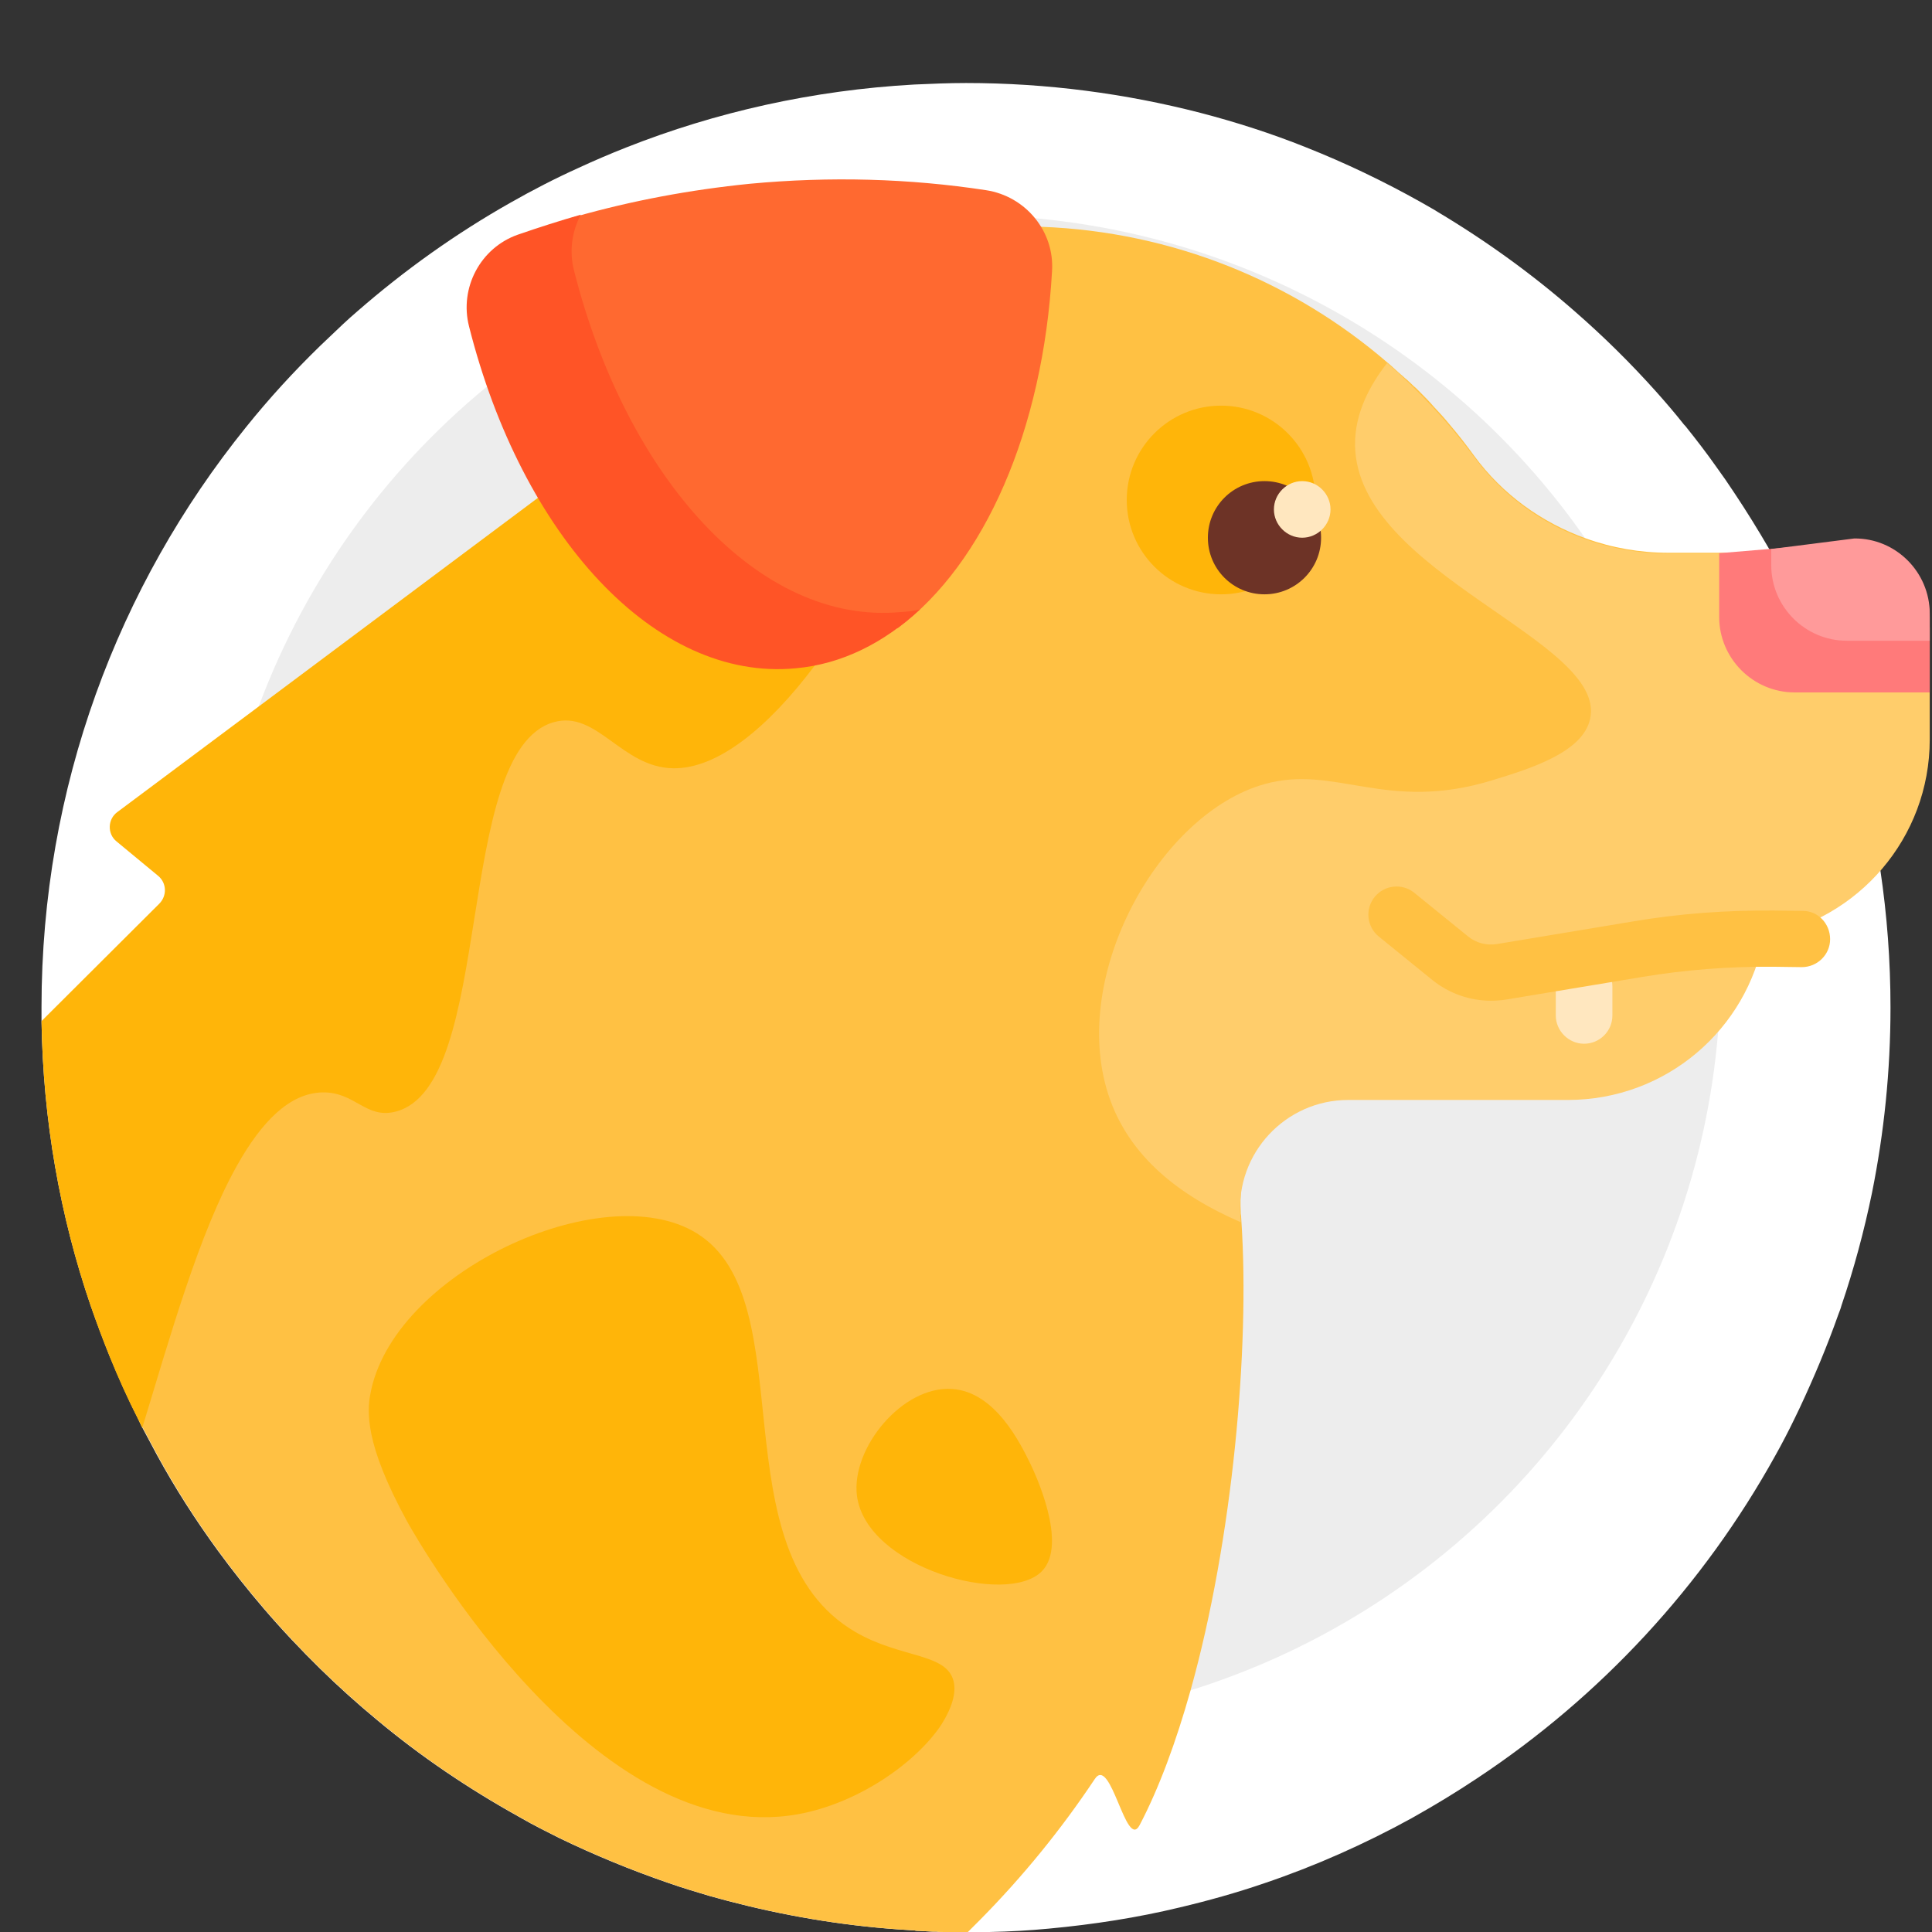 <?xml version="1.0" encoding="utf-8"?>
<!-- Generator: Adobe Illustrator 28.0.0, SVG Export Plug-In . SVG Version: 6.00 Build 0)  -->
<svg version="1.1" id="Capa_1" xmlns="http://www.w3.org/2000/svg" xmlns:xlink="http://www.w3.org/1999/xlink" x="0px" y="0px"
	 viewBox="0 0 512 512" enable-background="new 0 0 512 512" xml:space="preserve">
<rect x="0" y="0" width="512" height="512" fill="#333333" stroke="none"/>
<g>
	<g>
		<g>
			<path fill="#FFFFFF" d="M501,267c0,16.8-1.7,33.2-4.9,49.1c-2.1,10.2-4.8,20.2-8.1,29.9c-0.2,0.8-0.5,1.5-0.8,2.3
				c-3,8.5-6.5,16.8-10.3,24.9c-0.4,0.9-0.9,1.8-1.3,2.7c-1.6,3.3-3.3,6.6-5.1,9.8c-19.1,34.5-46.3,63.9-79.1,85.6
				c-5.4,3.6-11,7-16.7,10.2c-0.2,0.1-0.5,0.3-0.7,0.4c-12.4,6.8-25.4,12.6-39,17.2c-7.3,2.5-14.8,4.6-22.4,6.4
				c-11.2,2.7-22.8,4.5-34.6,5.6c-5.2,0.5-10.5,0.8-15.8,0.9c-0.9,0-1.8,0-2.7,0c-1,0-2,0-3.1,0c-1.4,0-2.8,0-4.2,0
				c-0.6,0-1.2,0-1.9,0c-0.8,0-1.5,0-2.2-0.1c-0.3,0-0.7,0-1,0c-1.2-0.1-2.4-0.1-3.6-0.2c0,0,0,0,0,0c0,0,0,0,0,0c0,0,0,0,0,0
				c-0.4,0-0.8,0-1.1-0.1c-1.5-0.1-3-0.2-4.5-0.3c0,0,0,0,0,0c-15.4-1.1-30.4-3.7-44.9-7.5c-1.6-0.4-3.2-0.9-4.8-1.3
				c-3.7-1.1-7.4-2.2-11.1-3.5c-9.9-3.4-19.6-7.4-28.9-11.9c-3.4-1.7-6.8-3.4-10.1-5.3c-0.2-0.1-0.5-0.3-0.7-0.4c0,0,0,0,0,0
				c-13.3-7.4-25.9-15.9-37.5-25.6c-5.2-4.3-10.2-8.8-15-13.5c-5.2-5.1-10.2-10.4-15-16c-4.3-5-8.3-10.1-12.2-15.4v0
				c-5.9-8.1-11.3-16.5-16.1-25.3v0c-1.3-2.4-2.6-4.9-3.9-7.3c-0.4-0.8-0.8-1.6-1.2-2.5c-2.7-5.3-5.1-10.8-7.4-16.3
				c-1.8-4.5-3.5-9-5.1-13.6c-8.1-23.7-12.6-49-13-75.4c0-1.2,0-2.4,0-3.6c0-58.2,20.3-111.7,54.2-153.7
				c6.1-7.6,12.7-14.8,19.7-21.6c2-1.9,4-3.8,6-5.7c1.3-1.2,2.5-2.3,3.8-3.4c12.5-10.9,26.1-20.6,40.6-28.8c5.8-3.3,11.8-6.4,18-9.2
				c4.1-1.9,8.3-3.7,12.6-5.4c23.8-9.4,49.5-15.2,76.4-16.7c4.5-0.2,9.1-0.4,13.7-0.4c21.5,0,42.3,2.8,62.1,7.9c0,0,0,0,0,0
				c9.6,2.5,18.9,5.5,27.9,9.1c10.6,4.2,20.8,9.1,30.6,14.6c0.5,0.3,0.9,0.5,1.4,0.8c0.7,0.4,1.4,0.8,2.1,1.2c0,0,0,0,0,0
				c0.3,0.2,0.5,0.3,0.8,0.5c12.9,7.7,25.1,16.5,36.3,26.3c7.7,6.7,14.9,13.8,21.7,21.4c2.5,2.8,4.9,5.6,7.2,8.5
				c0.2,0.3,0.5,0.5,0.7,0.8c2.8,3.5,5.5,7,8.1,10.7c1.6,2.2,3.2,4.5,4.7,6.8c3.2,4.8,6.3,9.8,9.2,14.8c0.2,0.4,0.4,0.7,0.6,1.1
				c0,0,0,0,0,0c3.8,6.7,7.3,13.6,10.5,20.7c2.4,5.3,4.5,10.7,6.5,16.2c4.5,12.3,8,25.1,10.4,38.2c0.5,3,1,5.9,1.5,8.9
				C500.1,242.6,501,254.7,501,267z"/>
		</g>
		<g>
			<circle fill="#EDEDED" cx="256" cy="257" r="200"/>
		</g>
	</g>
</g>
<g>
	<path fill="#FFC143" d="M503.6,196c0,9.4-2.4,18.2-6.7,25.8c-4.5,8-11.1,14.8-19,19.5c-5.5,3.3-11.6,5.6-18.2,6.7
		c-0.5,3-1.4,5.8-2.5,8.5c-0.4,0.8-0.7,1.6-1.1,2.4c-9.2,17.8-31.6,27.5-53.4,27.5h-50.4c-16.3,0-24.3,18.4-23.5,34.7
		c0,0.4,0,0.7,0.1,1.1c0,0.6,0.1,1.1,0.1,1.7c2.2,33.3-2.3,84.1-13.5,124.1c-3.8,13.5-8.3,25.8-13.5,35.7
		c-3.6,6.8-7.6-18.8-11.9-12.2c-8.8,13.2-19,25.8-30.6,37.5l-3,3c-1.4,0-2.8,0-4.2,0c-0.6,0-1.2,0-1.9,0c-0.8,0-1.5,0-2.2-0.1
		c-0.3,0-0.7,0-1,0c-1.2-0.1-2.4-0.1-3.6-0.2c0,0,0,0,0,0c0,0,0,0,0,0c0,0,0,0,0,0c-0.4,0-0.8,0-1.1-0.1c-1.5-0.1-3-0.2-4.5-0.3
		c0,0,0,0,0,0c-15.4-1.1-30.4-3.7-44.9-7.5c-1.6-0.4-3.2-0.9-4.8-1.3c-3.7-1.1-7.4-2.2-11.1-3.5c-9.9-3.4-19.6-7.4-28.9-11.9
		c-3.4-1.7-6.8-3.4-10.1-5.3c-0.2-0.1-0.5-0.3-0.7-0.4c0,0,0,0,0,0c-13.3-7.4-25.9-15.9-37.5-25.6c-5.2-4.3-10.2-8.8-15-13.5
		c-5.2-5.1-10.2-10.4-15-16c-4.3-5-8.3-10.1-12.2-15.4v0c-5.9-8.1-11.3-16.5-16.1-25.3v0c-1.3-2.4-2.6-4.9-3.9-7.3
		c-0.4-0.8-0.8-1.6-1.2-2.5c-2.7-5.3-5.1-10.8-7.4-16.3c-0.4-47.7,26-133.1,26-133.1l113.2-113.2l2.7-2.7c2.4-2.4,5.3-4.1,8.4-5V60
		h91c1.8,0,3.6,0,5.4,0.1c35,1.3,67,14.6,91.8,36c1,0.8,1.9,1.7,2.8,2.5c0.5,0.4,1,0.9,1.5,1.3c0.2,0.2,0.4,0.4,0.7,0.6
		c0.4,0.4,0.9,0.8,1.3,1.2c0.4,0.4,0.8,0.8,1.3,1.2c0.3,0.3,0.7,0.7,1,1c1.2,1.2,2.5,2.5,3.6,3.8c1.4,1.5,2.8,3,4.1,4.6
		c2.3,2.7,4.5,5.5,6.6,8.4c7.5,10.3,18,17.8,29.7,22c6.9,2.5,14.4,3.8,21.9,3.8h49.3c0.3,0,0.7,0,1,0c10,0.6,10.2,9.3,10.2,20
		l0.1,3.2l0.5,13.8L503.6,196z"/>
	<path fill="#FFB509" d="M179.4,60v45.6c-3.1,0.9-6,2.6-8.4,5l-2.9,2.2l-7.9,5.9l-17.6,13.2l-74,55.3l-37.5,28
		c-2.6,1.9-2.7,5.8-0.2,7.8l11,9.1c2.3,1.9,2.4,5.3,0.3,7.4L11,270.6c0.4,26.3,4.9,51.7,13,75.4c1.6,4.6,3.3,9.2,5.1,13.6
		c2.2,5.5,4.7,11,7.4,16.3c0.4,0.8,0.8,1.6,1.2,2.5c7.4-24.3,15.1-51.7,25.1-69.5c6.5-11.6,13.9-19.2,22.6-19.4
		c8.7-0.2,11.5,7.1,19.4,5.1c26.6-6.7,15.2-95.5,41.9-103.2c11.5-3.3,18,12,31.7,12.2c11.7,0.2,25.1-10.7,37.5-27.2v0
		c2.1-2.8,4.1-5.7,6.1-8.7c1.3-1.9,2.5-3.9,3.7-5.9C244.6,131,259.2,89.5,258.8,60H179.4z M252.7,445.5c-1.9-7.5-14-6-26-13
		c-36.9-21.5-13.3-88-42.1-105.7c-24.9-15.3-80.9,10.6-86.5,42.9c-0.4,2.1-0.7,5.3,0.3,10.3c1.1,5.4,3.8,12.8,9.6,23.4
		c3.1,5.5,49.7,87,103.4,77.4c16.2-2.9,31.5-13.8,38.1-23.8C252.2,452.7,253.5,448.7,252.7,445.5z M273.1,388
		c-2.7-5.5-9.3-19.1-20.7-19.9c-13.2-1-26.9,15.7-25.3,28.3c2.5,19.1,39.8,29.4,49,20C283.2,409.2,274.1,390.1,273.1,388z"/>
	<path fill="#FFCD6B" d="M511.4,166.6V196c0,26.1-19,47.8-43.9,52.1c-4.4,24.7-26,43.4-52,43.4h-58.2c-16.6,0-29.8,14.1-28.6,30.7
		c0,0.6,0.1,1.1,0.1,1.7c-15.9-6.9-29.7-17.2-35.1-33.9c-10.3-31.9,13.8-74.5,41.4-82.2c18.8-5.3,32.2,7.6,60.3-1
		c10.5-3.2,24.1-7.5,26-16.3c4.6-20.9-61.8-38.4-62.3-72.5c-0.1-8.6,4-16,8.5-21.8c8.5,7.4,16.2,15.7,22.9,24.7
		c12,16.4,31.3,25.8,51.6,25.8h49.3C502.4,146.6,511.4,155.6,511.4,166.6L511.4,166.6z"/>
	<path fill="#FF7A7A" d="M511.4,163.6v19.9h-35.8c-11,0-20-9-20-20v-16.9l35.8-3C502.4,143.6,511.4,152.6,511.4,163.6z"/>
	<path fill="#FF9A9A" d="M511.4,162.6v7.2h-22c-11,0-20-9-20-20v-4.3l22-2.8C502.4,142.6,511.4,151.6,511.4,162.6L511.4,162.6z"/>
	<path fill="#FF6930" d="M278.8,71.9c-2.4,42.1-17.9,77.4-40.8,94.5c-2.4,0.6-4.9,1-7.4,1.3c-37.3,3.6-72.6-35.1-86.6-90.6
		c-1.1-4.5-0.7-9.1,1-13.2c1.4-3.2,4.2-5.6,7.6-6.5c14.8-4.2,30.2-7.1,46.1-8.7c21.4-2,42.3-1.4,62.6,1.7
		C271.8,52,279.5,61.3,278.8,71.9z"/>
	<path fill="#FF5426" d="M243.8,161.5c-9.6,8.9-20.7,14.5-32.9,15.6c-37.3,3.6-72.6-35.1-86.6-90.6c-2.6-10.2,3-20.8,12.9-24.3
		c5.5-1.9,11.1-3.7,16.7-5.3c-2.3,4.4-3.1,9.6-1.8,14.7c14,55.4,49.3,94.1,86.6,90.6C240.5,162.1,242.2,161.9,243.8,161.5
		L243.8,161.5z"/>
	<path fill="#FFB509" d="M348.6,132.5c0,13.8-11.2,25-25,25s-25-11.2-25-25s11.2-25,25-25S348.6,118.7,348.6,132.5z"/>
	<path fill="#6D3326" d="M350.1,142.5c0,8.3-6.7,15-15,15s-15-6.7-15-15s6.7-15,15-15S350.1,134.2,350.1,142.5z"/>
	<path fill="#FFE7BF" d="M352.6,135c0,4.1-3.4,7.5-7.5,7.5s-7.5-3.4-7.5-7.5s3.4-7.5,7.5-7.5S352.6,130.9,352.6,135z"/>
	<path fill="#FFE7BF" d="M419.8,276.6c-4.1,0-7.5-3.4-7.5-7.5v-7.7c0-4.1,3.4-7.5,7.5-7.5s7.5,3.4,7.5,7.5v7.7
		C427.3,273.3,423.9,276.6,419.8,276.6z"/>
	<path fill="#FFC143" d="M485,248.9c0,4.1-3.4,7.4-7.5,7.4h-0.1l-7.5-0.1c-11.6-0.1-23.3,0.8-34.7,2.7l-36.1,6
		c-1.3,0.2-2.7,0.3-4,0.3c-5.6,0-11-1.9-15.4-5.4l-14.3-11.6c-3.2-2.6-3.7-7.3-1.1-10.5c2.6-3.2,7.3-3.7,10.5-1.1l14.3,11.6
		c2.1,1.7,4.8,2.4,7.5,2l36.1-6c12.3-2.1,24.9-3,37.4-2.9l7.5,0.1C481.7,241.3,485,244.7,485,248.9L485,248.9z"/>
</g>
</svg>
